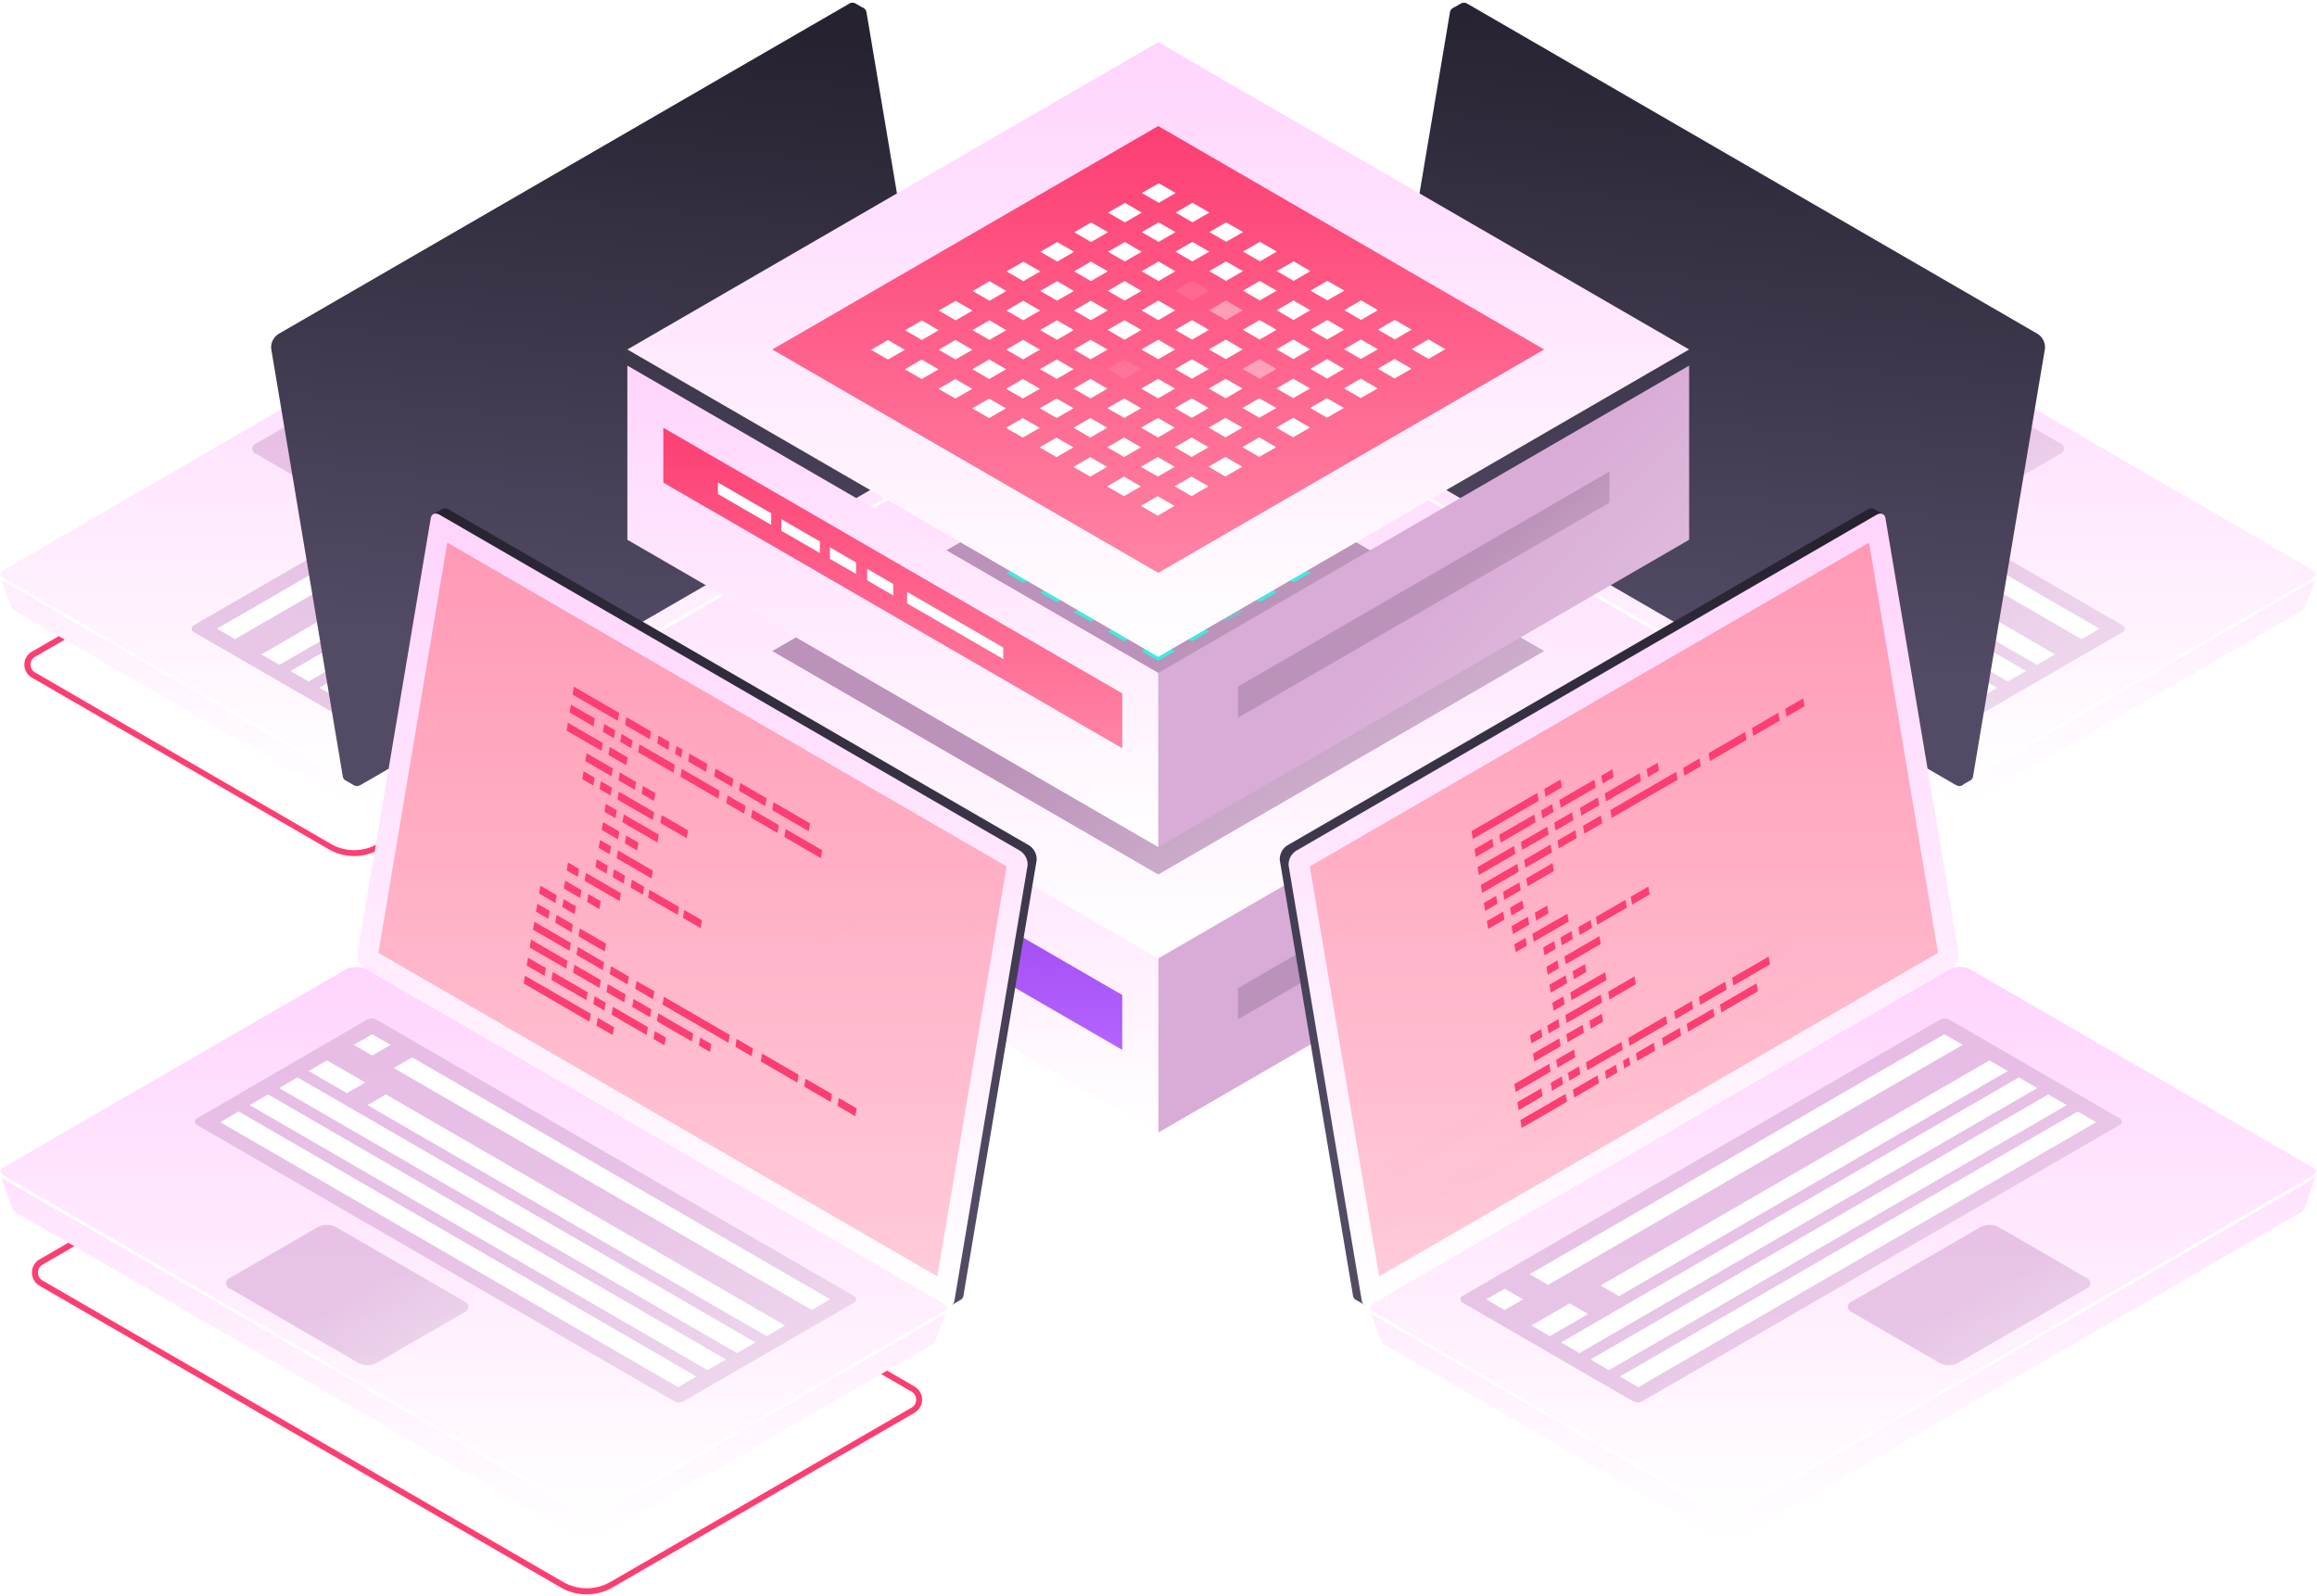 <svg xmlns="http://www.w3.org/2000/svg" xmlns:xlink="http://www.w3.org/1999/xlink" width="575" height="396" fill="none" xmlns:v="https://vecta.io/nano"><style><![CDATA[.B{opacity:.4}.C{opacity:.1}.D{fill:#fff}.E{fill-opacity:.64}.F{fill:#fd3e72}.G{opacity:.11}.H{fill:#24126a}.I{fill:#42e8e0}]]></style><path d="M87.89 212.431a12.77 12.77 0 0 1-6.395-1.737l-73.621-42.56c-.555-.328-1.016-.795-1.335-1.356a3.72 3.72 0 0 1 0-3.684c.32-.56.78-1.028 1.335-1.356l133.16-77.065c.113-.062.24-.095.37-.095a.77.77 0 0 1 .37.095l.614.363 78.976 45.702a3.71 3.71 0 0 1 1.355 1.359c.324.564.495 1.204.495 1.855s-.171 1.291-.495 1.855-.792 1.033-1.355 1.359l-127.08 73.528a12.79 12.79 0 0 1-6.395 1.737zm53.554-126.258L8.677 163.002a2.22 2.22 0 0 0-.811.814c-.194.339-.297.722-.297 1.112a2.23 2.23 0 0 0 1.107 1.927l73.558 42.639a11.54 11.54 0 0 0 11.309 0l127.08-73.56a2.23 2.23 0 0 0 .811-.815c.194-.338.296-.721.296-1.112a2.24 2.24 0 0 0-.296-1.112 2.22 2.22 0 0 0-.811-.814l-79.181-45.908z" style="mix-blend-mode:lighten" class="F"/><path d="M230.895 110.051l-7.718 4.043-77.432-44.818a5.63 5.63 0 0 0-2.555-.49c-.877.038-1.734.282-2.501.711L7.151 146.878C5.875 146.073 0 143.262 0 143.262l2.882 7.422a1.75 1.75 0 0 0 .788.884l81.559 47.203c.8.367 1.674.539 2.553.504a5.59 5.59 0 0 0 2.504-.709l136.641-79.15a2.48 2.48 0 0 0 1.149-1.232l2.82-8.133z" fill="url(#B)"/><path d="M229.699 111.33L89.657 192.407a5.74 5.74 0 0 1-2.567.722 5.75 5.75 0 0 1-2.615-.517L.899 144.241c-1.323-.774-1.166-2.116.378-3.001L141.32 60.163c.785-.436 1.662-.682 2.559-.718a5.73 5.73 0 0 1 2.607.513l83.576 48.371c1.338.774 1.181 2.117-.363 3.001z" fill="url(#C)"/><path d="M229.698 110.525L89.655 191.586c-.785.445-1.664.697-2.564.735a5.69 5.69 0 0 1-2.618-.514L.898 143.435c-.375-.195-.667-.52-.819-.916-.101.338-.073.701.079 1.019a1.42 1.42 0 0 0 .74.703l83.575 48.371a5.75 5.75 0 0 0 2.615.517 5.74 5.74 0 0 0 2.567-.722l140.043-81.077c1.04-.6 1.433-1.39 1.197-2.085-.24.553-.663 1.005-1.197 1.28z" class="D"/><path d="M48.008 155.232l116.384-67.369c.385-.217.819-.331 1.26-.331s.876.114 1.261.331l41.441 24.051c.141.078.259.192.341.331a.9.9 0 0 1 .125.459c0 .161-.043.32-.125.459s-.2.253-.341.33L92.016 180.8c-.382.217-.813.331-1.252.331s-.87-.114-1.252-.331l-41.504-24.004c-.134-.082-.244-.197-.321-.334s-.117-.291-.117-.448.04-.311.117-.448.187-.252.321-.334z" fill="url(#D)" class="E"/><path d="M170.033 93.958L62.832 156.006l-5.308-2.117 108.021-62.537 4.489 2.606z" class="D"/><path d="M181.057 100.338l-94.822 54.894-4.505-2.606 94.821-54.893 4.505 2.605z" class="H"/><path d="M188.226 104.492L76.583 169.113l-4.489-2.59 111.643-64.637 4.489 2.606zm7.184 4.153L83.766 173.267l-4.489-2.59 111.644-64.637 4.489 2.605z" class="D"/><path d="M202.59 112.799L90.946 177.42l-4.505-2.59 111.644-64.637 4.505 2.606z" class="H"/><path d="M62.834 156.006l-4.505 2.606-4.489-2.606 4.489-2.59 4.505 2.59zm28.853-3.932l-22.335 12.918-4.489-2.606 22.493-13.013 4.332 2.701z" class="D"/><path d="M89.45 125.053l31.376-18.176a1.36 1.36 0 0 0 .668-.495c.165-.231.254-.508.254-.792s-.089-.562-.254-.793a1.36 1.36 0 0 0-.668-.495L99.373 91.89a4.89 4.89 0 0 0-4.442 0l-31.376 18.161c-.269.091-.502.264-.668.495a1.36 1.36 0 0 0 0 1.584c.166.231.399.404.668.495l21.5 12.428c.684.335 1.436.509 2.197.509s1.513-.174 2.197-.509z" fill="url(#E)" class="E"/><path d="M230.675 108.045L212.971 2.664l1.418-.6-2.127-1.232a1.57 1.57 0 0 0-.802-.157c-.277.019-.543.112-.773.267l-141.57 81.93a3.96 3.96 0 0 0-1.405 1.549 3.97 3.97 0 0 0-.422 2.051l17.767 106.139c.022.231.104.453.236.644s.311.344.52.446l2.095 1.216.347-1.974h-.11l140.625-81.409a4 4 0 0 0 1.415-1.491c.335-.612.504-1.301.491-1.999z" fill="url(#F)"/><path d="M231.05 112.862L89.558 194.76c-1.087.632-2.016.268-2.221-.869L69.491 87.752a4.02 4.02 0 0 1 .431-2.059 4.01 4.01 0 0 1 1.412-1.557L212.826 2.238c1.087-.632 2.032-.268 2.221.869l17.846 106.139c.041.712-.107 1.423-.431 2.059a4.01 4.01 0 0 1-1.412 1.557z" fill="url(#G)"/><path d="M343.969 110.051l7.718 4.042 77.432-44.818c.799-.361 1.671-.528 2.546-.49a5.59 5.59 0 0 1 2.494.711l133.554 77.382c1.275-.727 7.103-3.538 7.103-3.538l-2.835 7.344c-.152.382-.438.696-.803.884l-81.543 47.203c-.8.367-1.674.539-2.553.503s-1.736-.278-2.503-.708l-136.657-79.151c-.514-.259-.917-.697-1.134-1.231l-2.819-8.133z" fill="url(#H)"/><path d="M345.152 111.33l140.059 81.076c.787.439 1.666.687 2.566.722a5.74 5.74 0 0 0 2.616-.516l83.575-48.372c1.323-.773 1.166-2.116-.378-3L433.547 60.163c-.787-.439-1.666-.686-2.566-.722s-1.796.141-2.616.516l-83.575 48.371c-1.339.774-1.166 2.116.362 3.001z" fill="url(#I)"/><path d="M345.15 110.525l140.059 81.061a5.68 5.68 0 0 0 2.564.735 5.69 5.69 0 0 0 2.618-.514l83.575-48.372a1.7 1.7 0 0 0 .803-.916c.105.336.081.699-.067 1.018s-.412.57-.736.704l-83.575 48.371a5.75 5.75 0 0 1-2.616.517c-.9-.036-1.779-.283-2.566-.722L345.15 111.33c-1.024-.6-1.417-1.39-1.181-2.085.238.549.654 1 1.181 1.28z" class="D"/><path d="M526.842 155.232L410.458 87.863c-.382-.217-.814-.332-1.253-.332a2.53 2.53 0 0 0-1.252.332l-41.441 24.052c-.146.073-.268.186-.354.326a.89.89 0 0 0-.131.463c0 .164.046.324.131.464a.89.89 0 0 0 .354.326l116.338 67.337a2.52 2.52 0 0 0 1.252.332c.439 0 .87-.114 1.252-.332l41.488-24.004a.89.89 0 0 0 .352-.331c.085-.141.13-.302.13-.466a.9.9 0 0 0-.482-.798z" fill="url(#J)" class="E"/><path d="M404.836 93.958l107.202 62.048 5.308-2.117-108.021-62.537-4.489 2.606z" class="D"/><path d="M393.809 100.338l94.821 54.894 4.505-2.606-94.837-54.893-4.489 2.605z" class="H"/><path d="M386.625 104.492l111.644 64.621 4.504-2.59-111.643-64.637-4.505 2.606zm-7.164 4.153l111.644 64.622 4.489-2.59L383.95 106.04l-4.489 2.605z" class="D"/><path d="M372.277 112.799l111.644 64.621 4.489-2.59-111.644-64.637-4.489 2.606z" class="H"/><path d="M512.039 156.006l4.489 2.606 4.505-2.606-4.505-2.59-4.489 2.59zm-28.859-3.932l22.335 12.918 4.489-2.606-22.493-13.013-4.331 2.701z" class="D"/><path d="M485.419 125.053l-31.391-18.176c-.269-.091-.503-.264-.668-.495s-.255-.508-.255-.792a1.36 1.36 0 0 1 .255-.793c.165-.231.399-.404.668-.495l21.468-12.412a4.89 4.89 0 0 1 4.442 0l31.376 18.161c.269.091.503.264.668.495a1.36 1.36 0 0 1 .254.792c0 .284-.089.561-.254.792s-.399.404-.668.495l-21.453 12.428a4.99 4.99 0 0 1-2.221.521c-.77 0-1.53-.178-2.221-.521z" fill="url(#K)" class="E"/><path d="M344.195 108.045L361.899 2.664l-1.434-.6 2.143-1.232a1.57 1.57 0 0 1 .802-.157c.276.019.543.112.773.267l141.491 81.914c.597.383 1.08.919 1.401 1.552s.469 1.34.427 2.049l-17.846 106.139c-.02.23-.098.452-.228.642s-.306.345-.513.448l-2.095 1.216-.362-1.974h.126l-140.562-81.345c-.585-.381-1.06-.907-1.381-1.527s-.474-1.313-.446-2.011z" fill="url(#L)"/><path d="M343.798 112.862L485.29 194.76c1.103.632 2.032.268 2.221-.869l17.846-106.139a4.05 4.05 0 0 0-.429-2.054 4.04 4.04 0 0 0-1.398-1.562L362.038 2.238c-1.102-.632-2.032-.268-2.221.869l-17.846 106.139a4.05 4.05 0 0 0 .429 2.054 4.04 4.04 0 0 0 1.398 1.562z" fill="url(#M)"/><path d="M287.445 237.825l-131.757-76.26 131.741-76.261 131.758 76.261-131.742 76.26z" fill="url(#N)"/><path d="M287.442 217.011l-95.782-55.446 95.767-55.43 95.782 55.43-95.767 55.446z" fill="url(#O)"/><path d="M419.187 161.565v43.239l-131.742 76.26v-43.239l131.742-76.26z" fill="url(#P)"/><path d="M155.688 161.565v43.239l131.757 76.26v-43.239l-131.757-76.26z" fill="url(#Q)"/><path d="M164.613 180.989v13.613l113.896 65.932v-13.613l-113.896-65.932z" fill="url(#R)"/><path d="M399.418 191.87v7.738l-92.223 53.377v-7.738l92.223-53.377z" fill="url(#S)"/><path d="M248.976 235.535l-23.863-13.802v2.842l23.863 13.819v-2.859zm-27.295-15.776l-6.474-3.743v2.859l6.474 3.742v-2.858zm-30.294-17.514l-13.215-7.659-.016 2.843 13.231 7.659v-2.843zm12.084 6.98l-9.576-5.543v2.859l9.56 5.543.016-2.859zm8.964 5.196l-6.474-3.743v2.843l6.474 3.743v-2.843z" class="F"/><g class="I"><path d="M287.569 125.164l-4.19-2.416 4.19-2.417 4.189 2.417-4.189 2.416z"/><use xlink:href="#p" class="C"/><use xlink:href="#q" class="B"/><use xlink:href="#r"/><use xlink:href="#s" class="B"/><use xlink:href="#t"/><path d="M337.768 154.222l-4.174-2.417 4.174-2.416 4.19 2.416-4.19 2.417z"/></g><g class="F"><path d="M346.127 159.07l-4.174-2.417 4.174-2.432 4.19 2.432-4.19 2.417z"/><path d="M354.51 163.918l-4.19-2.432 4.19-2.417 4.174 2.417-4.174 2.432z" class="C"/></g><g class="I"><path d="M279.17 130.028l-4.19-2.417 4.19-2.416 4.174 2.416-4.174 2.417z"/><use xlink:href="#u"/><path d="M295.901 139.724l-4.19-2.432 4.19-2.416 4.19 2.416-4.19 2.432z"/><use xlink:href="#v"/><use xlink:href="#p" x="16.695" y="19.393"/><use xlink:href="#w"/><use xlink:href="#x"/><path d="M337.733 163.934l-4.19-2.417 4.19-2.432 4.19 2.432-4.19 2.417z"/></g><use xlink:href="#q" x="41.801" y="33.922" class="F"/><g class="I"><use xlink:href="#p" x="-25.168" y="4.88"/><use xlink:href="#w" x="-41.867" y="-14.513"/><use xlink:href="#w" x="-33.5" y="-9.665"/><path d="M295.869 149.421l-4.189-2.417 4.189-2.416 4.19 2.416-4.19 2.417z" class="C"/><path d="M304.233 154.269l-4.174-2.432 4.174-2.416 4.189 2.416-4.189 2.432z" class="B"/><use xlink:href="#y" class="B"/><path d="M320.975 163.95l-4.19-2.417 4.19-2.432 4.174 2.432-4.174 2.417z"/><use xlink:href="#z"/><path d="M337.701 173.646l-4.189-2.432 4.189-2.416 4.19 2.416-4.19 2.432z"/><path d="M262.366 139.756l-4.19-2.417 4.19-2.432 4.174 2.432-4.174 2.417zm8.363 4.848l-4.19-2.432 4.19-2.416 4.19 2.416-4.19 2.432z" class="B"/><use xlink:href="#y" x="-33.504" y="-9.665" class="C"/><use xlink:href="#p" x="-8.477" y="24.272"/><path d="M295.838 159.133l-4.19-2.432 4.19-2.417 4.174 2.417-4.174 2.432z"/><use xlink:href="#w" x="-16.804" y="9.728"/><use xlink:href="#AA" class="B"/><use xlink:href="#p" x="24.996" y="43.649"/><use xlink:href="#v" x="25.031" y="33.937"/><use xlink:href="#z" x="-75.371" y="-24.177"/><use xlink:href="#u" x="-25.207" y="14.592"/><path d="M270.698 154.3l-4.19-2.416 4.19-2.416 4.189 2.416-4.189 2.416zm8.363 4.849l-4.174-2.417 4.174-2.432 4.19 2.432-4.19 2.417z"/><use xlink:href="#q" x="-16.867" y="29.136"/><use xlink:href="#r" x="-16.871" y="29.137"/><use xlink:href="#s" x="-16.871" y="29.137"/><path d="M312.534 178.526l-4.19-2.432 4.19-2.417 4.189 2.417-4.189 2.432zm8.363 4.832l-4.174-2.417 4.174-2.416 4.189 2.416-4.189 2.417zm-75.34-33.874l-4.174-2.432 4.174-2.416 4.19 2.432-4.19 2.416zm8.367 4.848l-4.174-2.432 4.174-2.417 4.19 2.417-4.19 2.432z"/><use xlink:href="#r" x="-50.375" y="19.472" class="B"/><use xlink:href="#s" x="-50.371" y="19.472"/><use xlink:href="#t" x="-50.375" y="19.472" class="C"/><use xlink:href="#v" x="-16.871" y="29.136"/><use xlink:href="#p" x="-0.176" y="48.529"/><use xlink:href="#w" x="-16.867" y="29.136"/><use xlink:href="#r" x="-0.172" y="48.53"/><use xlink:href="#u" x="-50.375" y="19.472"/><use xlink:href="#t" x="-83.875" y="9.807"/><use xlink:href="#y" x="-58.703" y="4.927" class="B"/><use xlink:href="#q" x="-42.043" y="34.016"/><path d="M270.635 173.725l-4.19-2.432 4.19-2.417 4.174 2.417-4.174 2.432z"/><use xlink:href="#x" x="-50.375" y="19.472" class="C"/><path d="M287.362 183.406l-4.19-2.417 4.19-2.432 4.189 2.432-4.189 2.417z" class="B"/><use xlink:href="#q" x="-8.57" y="53.393"/><use xlink:href="#y" x="-8.508" y="33.985" class="C"/><use xlink:href="#w" x="-92.234" y="4.958"/><use xlink:href="#r" x="-75.543" y="24.352" class="B"/><use xlink:href="#s" x="-75.539" y="24.352"/><path d="M253.858 173.741l-4.19-2.432 4.19-2.417 4.19 2.417-4.19 2.432zm8.363 4.848l-4.174-2.432 4.174-2.417 4.19 2.417-4.19 2.432z"/><use xlink:href="#y" x="-42.008" y="24.32"/><use xlink:href="#z" x="-50.375" y="19.472"/><use xlink:href="#u" x="-0.207" y="58.242" class="B"/><path d="M295.698 197.95l-4.19-2.416 4.19-2.417 4.189 2.417-4.189 2.416z"/></g><g class="F"><path d="M220.358 164.076l-4.174-2.432 4.174-2.416 4.189 2.416-4.189 2.432z"/><use xlink:href="#y" x="-83.879" y="9.807" class="C"/></g><g class="I"><use xlink:href="#z" x="-92.242" y="4.959"/><use xlink:href="#w" x="-75.539" y="24.351"/><path d="M253.826 183.437l-4.189-2.416 4.189-2.416 4.19 2.416-4.19 2.416zm8.364 4.848l-4.174-2.416 4.174-2.432 4.189 2.432-4.189 2.416z"/><use xlink:href="#q" x="-33.738" y="58.273" class="B"/><path d="M278.936 197.966l-4.19-2.416 4.19-2.417 4.174 2.417-4.174 2.416z"/><use xlink:href="#z" x="-42.043" y="34.017"/></g><path d="M287.445 162.986l-131.757-76.26 131.741-76.26 131.758 76.26-131.742 76.26z" fill="url(#T)"/><path d="M287.442 142.156l-95.782-55.43 95.767-55.446 95.782 55.446-95.767 55.43z" fill="url(#U)"/><g filter="url(#A)"><path d="M419.187 86.726v43.223l-131.742 76.26v-43.223l131.742-76.26z" fill="url(#V)"/><path d="M155.688 86.726v43.223l131.757 76.26v-43.223l-131.757-76.26z" fill="url(#W)"/></g><path d="M164.613 106.15v13.613l113.896 65.932v-13.613L164.613 106.15z" fill="url(#X)"/><path d="M399.418 117.015v7.738l-92.223 53.378v-7.738l92.223-53.378z" fill="url(#Y)"/><g class="D"><path d="M248.976 160.696l-23.863-13.818v2.859l23.863 13.802v-2.843zm-27.295-15.776l-6.474-3.743v2.843l6.474 3.742v-2.842zm-30.294-17.529l-13.215-7.66-.016 2.859 13.231 7.659v-2.858zm12.084 6.979l-9.576-5.527v2.859l9.56 5.527.016-2.859zm8.964 5.196l-6.474-3.742v2.858l6.474 3.743v-2.859z"/><use xlink:href="#t" x="-41.836" y="-99.064"/><use xlink:href="#q" x="-8.363" y="-79.687" class="C"/><use xlink:href="#y" x="-8.301" y="-99.095" class="B"/><use xlink:href="#z" x="-16.668" y="-103.943"/><use xlink:href="#u" x="33.5" y="-65.174" class="B"/><path d="M329.405 74.534l-4.19-2.416 4.19-2.416 4.189 2.416-4.189 2.416z"/><use xlink:href="#p" x="41.836" y="-50.629"/><use xlink:href="#q" x="41.832" y="-50.629"/><use xlink:href="#r" x="41.836" y="-50.629" class="C"/><use xlink:href="#w" x="-41.836" y="-99.064"/><use xlink:href="#x" x="-41.836" y="-99.064"/><path d="M295.901 64.87l-4.19-2.416 4.19-2.432 4.19 2.432-4.19 2.416z"/><use xlink:href="#q" x="-0.031" y="-65.142"/><use xlink:href="#q" x="8.332" y="-60.294"/><use xlink:href="#r" x="8.332" y="-60.294"/><use xlink:href="#s" x="8.336" y="-60.293"/><use xlink:href="#AA" x="25.168" y="-79.734"/><use xlink:href="#p" x="50.164" y="-36.085"/><use xlink:href="#q" x="-33.531" y="-74.807"/><use xlink:href="#r" x="-33.535" y="-74.807"/><use xlink:href="#z" x="-41.836" y="-99.063"/><path d="M295.869 74.582l-4.189-2.432 4.189-2.416 4.19 2.416-4.19 2.432z" class="C"/><path d="M304.233 79.414l-4.174-2.416 4.174-2.416 4.189 2.416-4.189 2.416z" class="B"/><use xlink:href="#p" x="16.664" y="-45.75" class="B"/><use xlink:href="#w" x="-0.031" y="-65.143"/><use xlink:href="#w" x="8.336" y="-60.294"/><path d="M337.701 98.791l-4.189-2.416 4.189-2.416 4.19 2.416-4.19 2.416z"/><use xlink:href="#w" x="-58.64" y="-89.336" class="B"/><use xlink:href="#AA" x="-41.836" y="-99.064" class="B"/><use xlink:href="#p" x="-16.84" y="-55.415" class="C"/><use xlink:href="#q" x="-16.84" y="-55.414"/><use xlink:href="#r" x="-16.836" y="-55.414"/><use xlink:href="#z" x="-25.14" y="-79.671"/><path d="M312.565 93.974l-4.19-2.432 4.19-2.416 4.19 2.416-4.19 2.432z" class="B"/><use xlink:href="#y" x="8.332" y="-60.294"/><use xlink:href="#p" x="33.363" y="-26.357"/><use xlink:href="#w" x="-67.035" y="-84.472"/><use xlink:href="#x" x="-67.043" y="-84.472"/><path d="M270.698 79.462l-4.19-2.416 4.19-2.432 4.189 2.432-4.189 2.416z"/><use xlink:href="#q" x="-25.234" y="-50.55"/><use xlink:href="#y" x="-25.168" y="-69.959"/><use xlink:href="#z" x="-33.539" y="-74.807"/><use xlink:href="#u" x="16.629" y="-36.037"/><path d="M312.534 103.671l-4.19-2.417 4.19-2.416 4.189 2.416-4.189 2.417zm8.363 4.848l-4.174-2.416 4.174-2.432 4.189 2.432-4.189 2.416z"/><use xlink:href="#y" x="-67.039" y="-84.472"/><use xlink:href="#p" x="-42.008" y="-50.535"/><use xlink:href="#z" x="-67.043" y="-84.471" class="B"/><use xlink:href="#u" x="-16.871" y="-45.703"/><path d="M279.03 94.006l-4.19-2.416 4.19-2.416 4.189 2.416-4.189 2.416z" class="C"/><use xlink:href="#p" x="-8.539" y="-31.158"/><use xlink:href="#q" x="-8.539" y="-31.158"/><use xlink:href="#r" x="-8.535" y="-31.158"/><use xlink:href="#z" x="-16.84" y="-55.414"/><use xlink:href="#x" x="-92.211" y="-79.592"/><path d="M245.53 84.341l-4.19-2.416 4.19-2.432 4.189 2.432-4.189 2.416z"/><use xlink:href="#q" x="-50.402" y="-45.671" class="B"/><use xlink:href="#y" x="-50.344" y="-65.079"/><use xlink:href="#z" x="-58.707" y="-69.927"/><use xlink:href="#s" x="-42.039" y="-40.822" class="C"/><use xlink:href="#t" x="-42.043" y="-40.823" class="B"/><use xlink:href="#v" x="-8.539" y="-31.158"/><use xlink:href="#q" x="-0.207" y="-16.613" class="C"/><use xlink:href="#r" x="-83.902" y="-55.335"/><use xlink:href="#z" x="-92.211" y="-79.592" class="B"/><use xlink:href="#u" x="-42.039" y="-40.823"/><use xlink:href="#AA" x="-58.707" y="-69.927"/><use xlink:href="#p" x="-33.711" y="-26.278"/><use xlink:href="#q" x="-33.707" y="-26.278"/><use xlink:href="#r" x="-33.707" y="-26.278"/><use xlink:href="#s" x="-33.707" y="-26.278" class="B"/><use xlink:href="#t" x="-33.707" y="-26.278"/><path d="M220.358 89.221l-4.174-2.416 4.174-2.416 4.189 2.416-4.189 2.416z"/><use xlink:href="#p" x="-67.215" y="-35.943" class="C"/><use xlink:href="#w" x="-83.906" y="-55.335"/><use xlink:href="#r" x="-67.207" y="-35.943"/><path d="M253.826 108.598l-4.189-2.417 4.189-2.431 4.19 2.431-4.19 2.417zm8.364 4.848l-4.174-2.432 4.174-2.416 4.189 2.416-4.189 2.432z"/><use xlink:href="#y" x="-42.039" y="-40.823" class="B"/><use xlink:href="#z" x="-50.406" y="-45.67"/><use xlink:href="#w" x="-33.707" y="-26.278"/></g><path d="M483.885 235.377l-18.02-107.181 1.449-.6-2.173-1.263a1.58 1.58 0 0 0-1.686.11l-143.996 83.351c-.606.395-1.097.943-1.423 1.589a4.1 4.1 0 0 0-.435 2.091l18.16 108.018a1.36 1.36 0 0 0 .233.653c.133.193.313.349.524.452l2.126 1.232.362-1.99h-.11l143.083-82.719a4.09 4.09 0 0 0 1.469-1.607c.335-.659.486-1.397.437-2.136z" fill="url(#Z)"/><path d="M484.264 240.336l-144.043 83.351c-1.119.648-2.064.269-2.269-.884l-18.161-108.019a4.09 4.09 0 0 1 .442-2.086 4.07 4.07 0 0 1 1.433-1.577l143.996-83.351c1.103-.648 2.064-.285 2.253.884l18.161 108.018c.046.717-.096 1.433-.415 2.077a4.07 4.07 0 0 1-1.397 1.587z" fill="url(#a)"/><path d="M463.837 134.655l-138.798 80.35 17.216 101.733 138.704-80.287-17.122-101.796z" fill="url(#b)"/><path d="M574.79 291.487l-7.875 4.105-78.756-45.607c-.813-.368-1.7-.54-2.591-.505s-1.762.279-2.543.71l-135.901 78.677-7.229-3.585 2.866 7.501c.157.384.44.702.804.9l82.992 48.024c.811.375 1.699.552 2.592.516s1.764-.283 2.543-.721l139.082-80.54a2.53 2.53 0 0 0 1.165-1.232l2.851-8.243z" fill="url(#c)"/><path d="M573.576 292.813l-142.532 82.498a5.9 5.9 0 0 1-5.276.221l-85.056-49.24c-1.355-.774-1.197-2.148.378-3.048l142.468-82.545a5.85 5.85 0 0 1 5.277-.221l85.056 49.224c1.417.805 1.244 2.163-.315 3.111z" fill="url(#d)"/><path d="M573.577 291.944l-142.532 82.514c-.802.445-1.696.697-2.612.735a5.9 5.9 0 0 1-2.664-.514l-85.056-49.24c-.383-.189-.681-.516-.835-.916-.104.342-.076.711.079 1.033s.425.573.756.705l85.056 49.239c.836.377 1.748.552 2.664.514s1.81-.29 2.612-.735l142.532-82.466c1.039-.616 1.449-1.421 1.197-2.132a2.55 2.55 0 0 1-1.197 1.263z" class="D"/><path d="M362.888 321.65l118.448-68.554c.388-.225.828-.343 1.276-.343s.888.118 1.276.343l42.197 24.462c.137.081.251.196.33.335s.12.295.12.455-.041.316-.12.454-.193.254-.33.335l-118.401 68.538c-.387.217-.824.331-1.268.331s-.88-.114-1.268-.331l-42.244-24.446c-.138-.08-.253-.194-.333-.332s-.124-.294-.126-.453a.93.93 0 0 1 .116-.456c.078-.14.191-.256.327-.338z" fill="url(#e)" class="E"/><path d="M487.071 259.286l-102.886 59.568-4.568-2.653 102.886-59.552 4.568 2.637zm11.211 6.491l-96.507 55.872-4.568-2.653 96.507-55.856 4.568 2.637zm7.312 4.233l-113.628 65.774-4.568-2.653 113.613-65.774 4.583 2.653zm7.305 4.231l-113.628 65.775-4.568-2.653 113.613-65.775 4.583 2.653zm7.297 4.233l-113.612 65.758-4.584-2.637 113.628-65.774 4.568 2.653zM377.98 322.439l-4.584 2.653-4.568-2.653 4.568-2.637 4.584 2.637zm16.129 3.648l-9.498 5.496-4.568-2.653 9.498-5.496 4.568 2.653z" class="D"/><path d="M485.888 338.247l31.944-18.492a1.38 1.38 0 0 0 .677-.5c.168-.234.258-.515.258-.803s-.09-.569-.258-.803a1.38 1.38 0 0 0-.677-.5l-21.831-12.634a4.98 4.98 0 0 0-2.261-.544c-.785 0-1.56.187-2.26.544l-31.943 18.493c-.273.091-.509.266-.677.5s-.258.515-.258.803.09.569.258.803.404.408.677.5l21.831 12.633a4.96 4.96 0 0 0 4.52 0z" fill="url(#f)" class="E"/><g opacity=".012"><path d="M340.828 255.338l31.927-18.492a1.39 1.39 0 0 0 .671-.508c.166-.235.255-.516.255-.803a1.39 1.39 0 0 0-.926-1.311l-21.831-12.634c-.7-.357-1.474-.544-2.26-.544s-1.56.187-2.26.544l-31.943 18.477a1.39 1.39 0 0 0-.926 1.311 1.39 1.39 0 0 0 .926 1.311l21.846 12.633c.701.353 1.474.538 2.259.541s1.559-.177 2.262-.525z" fill="url(#g)" class="G"/><path d="M314.459 241.141l31.943-18.477c.7-.358 1.475-.544 2.26-.544s1.561.186 2.261.544l21.831 12.634a1.86 1.86 0 0 1 .787.774c.331-.632 0-1.343-.787-1.848l-21.831-12.634a4.98 4.98 0 0 0-2.261-.544c-.785 0-1.56.187-2.26.544l-31.943 18.477c-.866.506-1.118 1.216-.788 1.848a2.07 2.07 0 0 1 .788-.774z" fill="#9198db" class="G"/><path d="M300.422 284.223l118.433-68.554c.387-.225.827-.343 1.275-.343s.888.118 1.276.343l42.182 24.462c.141.078.259.192.341.331a.9.9 0 0 1 .125.459c0 .161-.043.32-.125.459s-.2.253-.341.33l-118.385 68.475c-.388.225-.828.343-1.276.343s-.888-.118-1.276-.343l-42.229-24.43a.9.9 0 0 1-.312-.328c-.075-.134-.114-.285-.114-.438a.9.9 0 0 1 .114-.439.89.89 0 0 1 .312-.327z" fill="#adb1f2" class="G"/><g class="H"><path d="M452.549 238.457l-103.186 59.726 4.096 2.369 103.185-59.726-4.095-2.369zm-10.873-6.286l-98.067 56.773 4.08 2.353 98.082-56.773-4.095-2.353zm-97.305 68.918l-6.379 3.679 4.095 2.369 6.38-3.695-4.096-2.353z" class="G"/></g></g><g class="F"><path d="M377.301 277.953l11.23-6.506.331 1.958-11.23 6.506-.331-1.958zm13.043-7.549l6.111-3.537.331 1.942-6.111 3.554-.331-1.959zm15.636-9.049l4.427-2.574.33 1.958-4.426 2.559-.331-1.943zm-3.222 1.864l1.512-.869.331 1.943-1.512.884-.331-1.958zm-4.461 2.59l2.741-1.595.33 1.958-2.756 1.595-.315-1.958zm-12.113-2.811l4.441-2.559.315 1.943-4.426 2.574-.33-1.958zm-10.379 6.016l8.663-5.022.33 1.959-8.663 5.021-.33-1.958zm12.429-31.679l8.679-5.022.331 1.943-8.679 5.037-.331-1.958zm-4.461 2.59l2.741-1.595.331 1.959-2.741 1.595-.331-1.959zm5.907 6.349l8.678-5.022.331 1.958-8.679 5.022-.33-1.958zm-4.457 2.59l2.74-1.595.331 1.958-2.741 1.595-.33-1.958zm-3.383-50.125l-16.349 9.46-.315-1.943 16.334-9.475.33 1.958zm5.746-3.348l-4.033 2.353-.33-1.958 4.048-2.337.315 1.942zm28.731-1.895l-16.35 9.476-.33-1.959 16.349-9.475.331 1.958zm5.749-3.332l-4.048 2.338-.315-1.943 4.032-2.353.331 1.958zm-51.395 19.946l-4.426 2.558-.331-1.958 4.426-2.559.331 1.959zm26.933-5.796l-4.426 2.558-.33-1.942 4.426-2.574.33 1.958zm-16.536-.237l-8.679 5.038-.33-1.958 8.678-5.022.331 1.942zm4.457-2.574l-2.741 1.595-.331-1.958 2.741-1.595.331 1.958zm10.473-6.064l-8.679 5.037-.331-1.958 8.679-5.038.331 1.959zm4.456-2.59l-2.74 1.595-.331-1.958 2.74-1.579.331 1.942zm-3.588 6.996l-4.442 2.558-.315-1.942 4.426-2.574.331 1.958zm10.378-6.017l-8.679 5.022-.315-1.958 8.663-5.022.331 1.958zm4.456-2.59l-2.74 1.595-.331-1.958 2.756-1.595.315 1.958zm-35.641 20.656l-9.056 5.243-.331-1.958 9.057-5.243.33 1.958zm8.266-4.801l-6.553 3.806-.331-1.958 6.553-3.79.331 1.942zm6.143-3.553l-4.426 2.559-.331-1.959 4.426-2.558.331 1.958zm42.939-19.93l-9.057 5.259-.33-1.958 9.056-5.259.331 1.958zm8.253-4.785l-6.536 3.79-.331-1.958 6.537-3.79.33 1.958zm6.14-3.553l-4.426 2.559-.331-1.958 4.442-2.559.315 1.958zm-17.941 67.354l9.057-5.243.331 1.942-9.057 5.259-.331-1.958zm-8.265 4.785l6.552-3.79.331 1.958-6.552 3.79-.331-1.958zm-6.145 3.569l4.426-2.574.331 1.958-4.426 2.558-.331-1.942zm11.406-1.69l9.057-5.259.331 1.959-9.057 5.258-.331-1.958zm-8.273 4.785l6.552-3.79.331 1.958-6.552 3.79-.331-1.958zm-6.144 3.553l4.441-2.558.315 1.958-4.426 2.558-.33-1.958zm-22.157-16.597l3.056-1.769.331 1.942-3.056 1.785-.331-1.958zm-5.75 3.332l4.032-2.337.331 1.942-4.048 2.353-.315-1.958zm-7.671-28.031l-9.057 5.243-.315-1.958 9.057-5.243.315 1.958zm8.269-4.801l-6.552 3.806-.315-1.958 6.536-3.79.331 1.942zm6.143-3.553l-4.426 2.574-.33-1.958 4.426-2.574.33 1.958zm-19.655 16.297l-3.056 1.769-.331-1.959 3.056-1.768.331 1.958zm5.766-3.348l-4.048 2.353-.331-1.958 4.048-2.337.331 1.942zm8.234-4.769l-6.521 3.774-.33-1.942 6.521-3.79.33 1.958zm8.821 37.175l3.071-1.769.315 1.958-3.056 1.769-.33-1.958zm-5.747 3.348l4.048-2.353.315 1.958-4.032 2.353-.331-1.958zm-8.242 4.769l6.521-3.774.331 1.958-6.521 3.774-.331-1.958zm18.649-15.366l6.521-3.774.33 1.958-6.521 3.774-.33-1.958zm-10.645 5.828l8.774-5.086.33 1.959-8.773 5.085-.331-1.958zm-4.473 2.589l2.757-1.595.331 1.958-2.757 1.595-.331-1.958zm-4.285 2.48l2.757-1.595.331 1.958-2.757 1.595-.331-1.958zm.598-25.236l8.679-5.022.331 1.958-8.679 5.022-.331-1.958zm-4.473 2.59l2.757-1.595.33 1.958-2.756 1.595-.331-1.958zm5.075-7.833l3.055-1.785.331 1.958-3.056 1.769-.33-1.942zm10.8 3.569l3.056-1.769.331 1.959-3.072 1.768-.315-1.958zm4.348-2.527l7.356-4.248.315 1.958-7.34 4.248-.331-1.958zm8.648-4.99l4.364-2.543.33 1.959-4.363 2.526-.331-1.942zm-29.566 7.28l4.048-2.337.331 1.943-4.048 2.353-.331-1.959zm-.375-4.595l3.056-1.769.33 1.958-3.055 1.769-.331-1.958zm-5.766 3.348l4.048-2.353.331 1.958-4.048 2.337-.331-1.942zm18.274 4.058l2.741-1.595.33 1.958-2.74 1.595-.331-1.958zm-4.285 2.479l2.74-1.595.331 1.958-2.741 1.595-.33-1.958zm21.105 22.441l9.372-5.433.315 1.959-9.372 5.432-.315-1.958zm-10.504 6.08l8.789-5.085.331 1.958-8.789 5.085-.331-1.958zm-4.457 2.59l2.741-1.595.331 1.958-2.741 1.595-.331-1.958zm-4.289 2.479l2.741-1.579.331 1.943-2.741 1.595-.331-1.959zm-2.347 1.359l-5.922 3.442.33 1.959 5.923-3.443-.331-1.958z"/><path d="M145.616 395.652c-2.282 0-4.525-.598-6.505-1.738L9.795 319.06a3.78 3.78 0 0 1-1.869-3.261c0-.66.173-1.309.501-1.881a3.77 3.77 0 0 1 1.369-1.38l80.976-46.872a.73.73 0 0 1 .37-.102.73.73 0 0 1 .37.102l135.46 78.408a3.78 3.78 0 0 1 1.359 1.38c.325.57.496 1.216.496 1.874s-.171 1.303-.496 1.873a3.78 3.78 0 0 1-1.359 1.38l-74.865 43.302a13.02 13.02 0 0 1-6.49 1.769zm-5.764-3.017c1.759.986 3.741 1.504 5.757 1.504a11.78 11.78 0 0 0 5.757-1.504l74.864-43.333a2.29 2.29 0 0 0 .825-.837c.198-.347.302-.739.302-1.137s-.104-.791-.302-1.138a2.28 2.28 0 0 0-.825-.836L91.149 267.167l-.268.142-80.33 46.523a2.27 2.27 0 0 0-.826.832 2.28 2.28 0 0 0 0 2.269 2.27 2.27 0 0 0 .826.832l129.301 74.87z" style="mix-blend-mode:lighten"/></g><path d="M90.98 235.377l18.019-107.181-1.449-.6 2.174-1.264a1.57 1.57 0 0 1 .851-.185c.295.02.579.122.819.296l143.996 83.351a4.11 4.11 0 0 1 1.43 1.587c.329.646.482 1.368.444 2.092l-18.161 108.019c-.023.233-.104.457-.236.65s-.311.35-.52.455l-2.126 1.232-.363-1.99h.111L92.933 239.12a4.09 4.09 0 0 1-1.496-1.599 4.1 4.1 0 0 1-.457-2.144z" fill="url(#h)"/><path d="M90.586 240.336l143.996 83.351c1.118.648 2.064.269 2.268-.884l18.161-108.019a4.08 4.08 0 0 0-.441-2.086 4.07 4.07 0 0 0-1.433-1.577L109.141 127.77c-1.119-.648-2.064-.285-2.253.884L88.727 236.672c-.047.722.101 1.443.428 2.088a4.02 4.02 0 0 0 1.431 1.576z" fill="url(#i)"/><path d="M111.012 134.655l138.798 80.35-17.2 101.733-138.704-80.287 17.106-101.796z" fill="url(#j)"/><path d="M.078 291.487l7.876 4.106 78.755-45.608a5.77 5.77 0 0 1 2.599-.505 5.78 5.78 0 0 1 2.551.71l135.9 78.677 7.23-3.585-2.883 7.501c-.156.384-.44.702-.803.9l-82.977 48.024a5.67 5.67 0 0 1-2.6.516c-.895-.035-1.769-.282-2.55-.721L4.11 300.962a2.46 2.46 0 0 1-1.166-1.232l-2.867-8.243z" fill="url(#k)"/><path d="M1.292 292.813l142.531 82.498c.799.445 1.691.697 2.604.735a5.87 5.87 0 0 0 2.657-.514l85.056-49.239c1.354-.774 1.181-2.148-.378-3.048L91.23 240.699c-.798-.448-1.69-.702-2.604-.74s-1.824.139-2.657.519L.913 289.655c-1.355.853-1.181 2.211.378 3.158z" fill="url(#l)"/><path d="M1.291 291.944l142.531 82.514a5.87 5.87 0 0 0 2.605.735c.913.038 1.822-.138 2.656-.514l85.056-49.24c.379-.194.676-.519.835-.916.1.342.07.709-.084 1.03a1.44 1.44 0 0 1-.751.708L149.083 375.5c-.834.377-1.743.552-2.656.514s-1.805-.29-2.605-.735L1.291 292.813c-1.055-.616-1.449-1.421-1.213-2.132a2.52 2.52 0 0 0 1.213 1.263z" class="D"/><path d="M211.959 321.65L93.527 253.096a2.54 2.54 0 0 0-2.552 0l-42.15 24.462c-.137.081-.251.196-.33.335s-.121.295-.121.455.042.316.121.454.193.254.33.335l118.385 68.538c.39.217.829.331 1.275.331s.886-.114 1.276-.331l42.229-24.446c.14-.081.255-.197.335-.338s.119-.3.116-.461a.9.9 0 0 0-.135-.457c-.085-.137-.205-.249-.348-.323z" fill="url(#m)" class="E"/><g class="D"><path d="M97.703 265.035l100.256 58.02 4.331-2.779-100.003-57.878-4.584 2.637zm-6.519 9.206l91.025 52.683 3.119-3.49-89.561-51.846-4.584 2.653zm-21.911-4.231l113.613 65.774 4.583-2.653-113.628-65.774-4.568 2.653zm-7.312 4.231l113.628 65.775 4.568-2.653-113.613-65.775-4.584 2.653zm-7.309 4.233l113.629 65.758 4.567-2.637-113.612-65.774-4.584 2.653z"/><path d="M196.887 322.439l4.583 2.653 4.568-2.653-4.568-2.637-4.583 2.637zm-16.125 3.648l9.498 5.496 4.567-2.653-9.497-5.496-4.568 2.653z"/></g><path d="M88.96 338.247l-31.927-18.492a1.38 1.38 0 0 1-.935-1.303 1.38 1.38 0 0 1 .935-1.303l21.831-12.634c.7-.357 1.474-.544 2.26-.544s1.56.187 2.26.544l31.944 18.493a1.37 1.37 0 0 1 .677.5c.168.234.258.515.258.803s-.09.569-.258.803a1.38 1.38 0 0 1-.677.5l-21.847 12.633c-.7.358-1.475.545-2.26.545s-1.56-.187-2.26-.545z" fill="url(#n)" class="E"/><g opacity=".012"><path d="M234.043 255.338l-31.927-18.492a1.37 1.37 0 0 1-.694-.498c-.173-.236-.266-.521-.266-.813s.093-.577.266-.813a1.37 1.37 0 0 1 .694-.498l21.831-12.634c.7-.357 1.474-.544 2.26-.544s1.56.187 2.26.544l31.944 18.477a1.39 1.39 0 0 1 .925 1.311 1.39 1.39 0 0 1-.925 1.311l-21.847 12.633c-.701.353-1.474.538-2.259.541a5.06 5.06 0 0 1-2.262-.525z" fill="url(#o)" class="G"/><g fill="#9198db"><path d="M260.413 241.141l-31.943-18.477c-.7-.358-1.475-.544-2.261-.544a4.96 4.96 0 0 0-2.26.544l-21.831 12.634a1.86 1.86 0 0 0-.787.774c-.331-.632 0-1.343.787-1.848l21.831-12.634c.7-.357 1.475-.544 2.26-.544a4.98 4.98 0 0 1 2.261.544l31.943 18.477c.85.506 1.102 1.216.787 1.848-.187-.325-.46-.592-.787-.774zm14.032 44.661l-.425.252-118.086-68.316c-.388-.225-.828-.343-1.276-.343s-.888.118-1.276.343l-41.74 24.209-.425-.237c-.142-.078-.259-.192-.342-.331a.9.9 0 0 1-.125-.459c0-.161.043-.32.125-.459a.89.89 0 0 1 .342-.33l42.165-24.462c.388-.225.828-.343 1.276-.343s.888.118 1.276.343l118.448 68.553c.145.072.267.182.355.317a.9.9 0 0 1-.292 1.263z" class="G"/></g><g class="H"><path d="M122.302 238.457l103.185 59.726-4.079 2.369-103.185-59.726 4.079-2.369zm10.887-6.286l98.066 56.773-4.079 2.353-98.082-56.773 4.095-2.353zm97.309 68.918l6.363 3.679-4.08 2.369-6.379-3.695 4.096-2.353z" class="G"/></g></g><path d="M142.105 172.366l11.215 6.507.331-1.958-11.231-6.507-.315 1.958zm13.024 7.549l6.127 3.537.315-1.942-6.111-3.553-.331 1.958zm15.644 9.049l4.427 2.574.33-1.958-4.426-2.559-.331 1.943zm-3.23-1.863l1.512.868.331-1.942-1.512-.884-.331 1.958zm-4.453-2.59l2.741 1.595.33-1.959-2.74-1.595-.331 1.959zm-12.102 2.811l4.426 2.574.331-1.958-4.442-2.575-.315 1.959zm-10.394-6.017l8.679 5.022.315-1.959-8.663-5.021-.331 1.958zm12.445 31.679l8.663 5.022.331-1.943-8.679-5.037-.315 1.958zm-4.473-2.59l2.757 1.595.331-1.958-2.757-1.579-.331 1.942zm5.907-6.349l8.679 5.022.33-1.958-8.679-5.022-.33 1.958zm-4.461-2.589l2.74 1.595.331-1.959-2.741-1.595-.33 1.959zm-3.386 50.124l-16.334-9.46-.331 1.943 16.334 9.475.331-1.958zm5.768 3.347l-4.048-2.353-.33 1.959 4.048 2.337.33-1.943zm28.708 1.896l-16.349-9.476-.331 1.959 16.349 9.475.331-1.958zm5.753 3.332l-4.048-2.337-.315 1.958 4.032 2.337.331-1.958zM135.46 240.21l-4.426-2.559-.331 1.958 4.442 2.559.315-1.958zm26.934 5.795l-4.427-2.558-.33 1.942 4.426 2.574.331-1.958zm-16.541.237l-8.678-5.038-.331 1.958 8.679 5.022.33-1.942zm4.457 2.574l-2.741-1.595-.331 1.958 2.741 1.595.331-1.958zm10.477 6.065l-8.679-5.038-.331 1.958 8.679 5.038.331-1.958zm4.46 2.589l-2.74-1.595-.331 1.958 2.74 1.58.331-1.943zm-3.596-6.996l-4.426-2.558-.33 1.942 4.426 2.575.33-1.959zm10.382 6.017l-8.663-5.022-.331 1.959 8.663 5.022.331-1.959zm4.476 2.59l-2.756-1.595-.331 1.959 2.756 1.595.331-1.959zm-35.664-20.656l-9.057-5.243-.331 1.958 9.057 5.243.331-1.958zm8.273 4.801l-6.553-3.806-.331 1.958 6.553 3.806.331-1.958zm6.139 3.553l-4.426-2.558-.331 1.958 4.426 2.558.331-1.958zm42.939 19.93l-9.057-5.259-.33 1.958 9.056 5.259.331-1.958zm8.269 4.785l-6.552-3.79-.331 1.958 6.552 3.79.331-1.958zm6.128 3.553l-4.426-2.558-.315 1.958 4.426 2.558.315-1.958zm-17.941-67.354l9.057 5.259.331-1.958-9.057-5.259-.331 1.958zm-8.269-4.785l6.552 3.79.331-1.958-6.552-3.79-.331 1.958zm-6.141-3.568l4.442 2.574.315-1.958-4.426-2.559-.331 1.943zm11.399 1.689l9.057 5.259.33-1.958-9.057-5.259-.33 1.958zm-8.266-4.785l6.552 3.79.331-1.942-6.552-3.806-.331 1.958zm-6.125-3.553l4.426 2.558.331-1.958-4.442-2.558-.315 1.958zm-22.184 16.597l3.056 1.785.331-1.958-3.056-1.769-.331 1.942zm-5.746-3.332l4.033 2.338.33-1.943-4.032-2.353-.331 1.958zm-7.655 28.031l-9.057-5.243-.331 1.959 9.057 5.243.331-1.959zm8.253 4.801l-6.536-3.806-.331 1.958 6.536 3.806.331-1.958zm6.144 3.553l-4.427-2.558-.33 1.942 4.441 2.575.316-1.959zm-19.644-16.297l-3.072-1.769-.33 1.958 3.071 1.769.331-1.958zm5.754 3.348l-4.048-2.353-.315 1.958 4.032 2.353.331-1.958zm8.234 4.769l-6.521-3.774-.33 1.958 6.521 3.775.33-1.959zm8.821-37.175l3.071 1.769.331-1.958-3.072-1.769-.33 1.958zm-5.75-3.347l4.048 2.353.33-1.958-4.048-2.353-.33 1.958zm-8.235-4.77l6.521 3.775.331-1.959-6.521-3.774-.331 1.958zm18.649 15.366l6.521 3.775.33-1.959-6.521-3.774-.33 1.958zm-10.649-5.827l8.774 5.085.33-1.958-8.773-5.086-.331 1.959zm-4.457-2.59l2.741 1.595.331-1.958-2.741-1.595-.331 1.958zm-4.285-2.48l2.741 1.596.33-1.959-2.74-1.595-.331 1.958zm.582 25.237l8.679 5.021.331-1.958-8.679-5.022-.331 1.959zm-4.457-2.591l2.741 1.595.33-1.958-2.74-1.595-.331 1.958zm5.059 7.833l3.055 1.785.331-1.959-3.056-1.768-.33 1.942zm10.804-3.569l3.056 1.769.331-1.958-3.056-1.769-.331 1.958zm4.348 2.527l7.356 4.248.315-1.958-7.34-4.248-.331 1.958zm8.648 4.99l4.379 2.543.315-1.958-4.363-2.527-.331 1.942zm-29.566-7.28l4.048 2.353.331-1.958-4.048-2.353-.331 1.958zm-.379 4.596l3.056 1.769.331-1.958-3.056-1.769-.331 1.958zm-5.75-3.348l4.032 2.353.331-1.958-4.048-2.337-.315 1.942zm18.254-4.059l2.741 1.595.33-1.958-2.74-1.595-.331 1.958zm-4.285-2.479l2.741 1.595.33-1.958-2.74-1.595-.331 1.958zm21.109-22.441l9.372 5.432.315-1.958-9.356-5.432-.331 1.958zm-10.508-6.08l8.789 5.085.331-1.958-8.789-5.085-.331 1.958zm-4.457-2.59l2.741 1.595.331-1.958-2.741-1.595-.331 1.958zm-4.285-2.479l2.741 1.579.331-1.942-2.741-1.595-.331 1.958zm-2.343-1.358l-5.922-3.443.33-1.942 5.923 3.427-.331 1.958z" class="F"/><path d="M87.797 259.286l4.568 2.653 4.584-2.653-4.584-2.637-4.568 2.637zm-11.215 6.491l9.498 5.495 4.568-2.637-9.498-5.495-4.568 2.637z" class="D"/><defs><filter id="A" x="143.688" y="78.726" width="287.5" height="143.483" filterUnits="userSpaceOnUse" color-interpolation-filters="sRGB"><feFlood flood-opacity="0" result="A"/><feColorMatrix in="SourceAlpha" values="0 0 0 0 0 0 0 0 0 0 0 0 0 0 0 0 0 0 127 0"/><feOffset dy="4"/><feGaussianBlur stdDeviation="6"/><feColorMatrix values="0 0 0 0 0 0 0 0 0 0 0 0 0 0 0 0 0 0 0.15 0"/><feBlend in2="A"/><feBlend in="SourceGraphic"/></filter><linearGradient id="B" x1="115.447" y1="68.78" x2="115.447" y2="199.279" xlink:href="#AB"><stop stop-color="#ffd4fd"/><stop offset="1" stop-color="#fff"/></linearGradient><linearGradient id="C" x1="115.487" y1="59.441" x2="115.487" y2="193.133" xlink:href="#AB"><stop stop-color="#ffd4fd"/><stop offset="1" stop-color="#fff"/></linearGradient><linearGradient id="D" x1="184.499" y1="98.73" x2="247.615" y2="194.264" xlink:href="#AB"><stop stop-color="#d9acd7"/><stop offset="1" stop-color="#ebdaea"/></linearGradient><linearGradient id="E" x1="112.832" y1="95.449" x2="135.869" y2="130.429" xlink:href="#AB"><stop stop-color="#d9acd7"/><stop offset="1" stop-color="#ebdaea"/></linearGradient><linearGradient id="F" x1="128.158" y1="1.795" x2="113.209" y2="158.091" xlink:href="#AB"><stop stop-color="#262230"/><stop offset="1" stop-color="#534b66"/></linearGradient><linearGradient id="G" x1="130.369" y1="3.047" x2="115.59" y2="158.468" xlink:href="#AB"><stop stop-color="#262230"/><stop offset="1" stop-color="#534b66"/></linearGradient><linearGradient id="H" x1="459.393" y1="68.78" x2="459.393" y2="199.279" xlink:href="#AB"><stop stop-color="#ffd4fd"/><stop offset="1" stop-color="#fff"/></linearGradient><linearGradient id="I" x1="459.375" y1="59.437" x2="459.375" y2="193.133" xlink:href="#AB"><stop stop-color="#ffd4fd"/><stop offset="1" stop-color="#fff"/></linearGradient><linearGradient id="J" x1="502.996" y1="98.734" x2="566.134" y2="194.297" xlink:href="#AB"><stop stop-color="#d9acd7"/><stop offset="1" stop-color="#ebdaea"/></linearGradient><linearGradient id="K" x1="503.318" y1="95.45" x2="526.364" y2="130.44" xlink:href="#AB"><stop stop-color="#d9acd7"/><stop offset="1" stop-color="#ebdaea"/></linearGradient><linearGradient id="L" x1="405.039" y1="1.795" x2="390.086" y2="158.077" xlink:href="#AB"><stop stop-color="#262230"/><stop offset="1" stop-color="#534b66"/></linearGradient><linearGradient id="M" x1="402.843" y1="3.047" x2="388.063" y2="158.467" xlink:href="#AB"><stop stop-color="#262230"/><stop offset="1" stop-color="#534b66"/></linearGradient><linearGradient id="N" x1="287.437" y1="85.304" x2="287.437" y2="237.825" xlink:href="#AB"><stop stop-color="#ffd4fd"/><stop offset="1" stop-color="#fff"/></linearGradient><linearGradient id="O" x1="354.318" y1="119.4" x2="429.001" y2="232.76" xlink:href="#AB"><stop stop-color="#bb92b9"/><stop offset="1" stop-color="#ebdaea"/></linearGradient><linearGradient id="P" x1="399.317" y1="175.861" x2="486.875" y2="260.673" xlink:href="#AB"><stop stop-color="#d9acd7"/><stop offset="1" stop-color="#ebdaea"/></linearGradient><linearGradient id="Q" x1="221.566" y1="161.565" x2="221.566" y2="281.064" xlink:href="#AB"><stop stop-color="#ffd4fd"/><stop offset="1" stop-color="#fff"/></linearGradient><linearGradient id="R" x1="221.561" y1="180.989" x2="221.561" y2="260.534" xlink:href="#AB"><stop stop-color="#8a2ae3"/><stop offset="1" stop-color="#b464ff"/></linearGradient><linearGradient id="S" x1="385.508" y1="199.182" x2="428.586" y2="256.295" xlink:href="#AB"><stop stop-color="#bb92b9"/><stop offset="1" stop-color="#ebdaea"/></linearGradient><linearGradient id="T" x1="287.437" y1="10.466" x2="287.437" y2="162.986" xlink:href="#AB"><stop stop-color="#ffd4fd"/><stop offset="1" stop-color="#fff"/></linearGradient><linearGradient id="U" x1="191.66" y1="31.279" x2="191.66" y2="142.156" xlink:href="#AB"><stop stop-color="#fd3e72"/><stop offset="1" stop-color="#ff84a5"/></linearGradient><linearGradient id="V" x1="399.317" y1="101.021" x2="486.864" y2="185.832" xlink:href="#AB"><stop stop-color="#d9acd7"/><stop offset="1" stop-color="#ebdaea"/></linearGradient><linearGradient id="W" x1="221.566" y1="86.726" x2="221.566" y2="206.209" xlink:href="#AB"><stop stop-color="#ffd4fd"/><stop offset="1" stop-color="#fff"/></linearGradient><linearGradient id="X" x1="164.613" y1="106.15" x2="164.613" y2="185.695" xlink:href="#AB"><stop stop-color="#fd3e72"/><stop offset="1" stop-color="#ff84a5"/></linearGradient><linearGradient id="Y" x1="385.508" y1="124.327" x2="428.586" y2="181.441" xlink:href="#AB"><stop stop-color="#bb92b9"/><stop offset="1" stop-color="#ebdaea"/></linearGradient><linearGradient id="Z" x1="379.553" y1="127.283" x2="364.339" y2="286.349" xlink:href="#AB"><stop stop-color="#262230"/><stop offset="1" stop-color="#534b66"/></linearGradient><linearGradient id="a" x1="402.935" y1="127.452" x2="402.935" y2="324.002" xlink:href="#AB"><stop stop-color="#ffd4fd"/><stop offset="1" stop-color="#fff"/></linearGradient><linearGradient id="b" x1="402.999" y1="134.655" x2="402.999" y2="316.738" xlink:href="#AB"><stop stop-color="#ff99b5"/><stop offset="1" stop-color="#ffcbd9"/></linearGradient><linearGradient id="c" x1="457.342" y1="249.476" x2="457.342" y2="382.228" xlink:href="#AB"><stop stop-color="#ffd4fd"/><stop offset="1" stop-color="#fff"/></linearGradient><linearGradient id="d" x1="457.325" y1="239.953" x2="457.325" y2="376.051" xlink:href="#AB"><stop stop-color="#ffd4fd"/><stop offset="1" stop-color="#fff"/></linearGradient><linearGradient id="e" x1="501.786" y1="264.149" x2="566.018" y2="361.368" xlink:href="#AB"><stop stop-color="#d9acd7"/><stop offset="1" stop-color="#ebdaea"/></linearGradient><linearGradient id="f" x1="509.692" y1="308.137" x2="533.145" y2="343.741" xlink:href="#AB"><stop stop-color="#d9acd7"/><stop offset="1" stop-color="#ebdaea"/></linearGradient><linearGradient id="g" x1="145750" y1="5463.8" x2="148047" y2="5463.8" xlink:href="#AB"><stop stop-color="#c0bff6"/><stop offset=".29" stop-color="#c5c4f7"/><stop offset=".64" stop-color="#d3d2f9"/><stop offset="1" stop-color="#e9e9fd"/></linearGradient><linearGradient id="h" x1="152.931" y1="127.287" x2="137.718" y2="286.35" xlink:href="#AB"><stop stop-color="#262230"/><stop offset="1" stop-color="#534b66"/></linearGradient><linearGradient id="i" x1="171.868" y1="127.452" x2="171.868" y2="324.002" xlink:href="#AB"><stop stop-color="#ffd4fd"/><stop offset="1" stop-color="#fff"/></linearGradient><linearGradient id="j" x1="171.858" y1="134.655" x2="171.858" y2="316.738" xlink:href="#AB"><stop stop-color="#ff99b5"/><stop offset="1" stop-color="#ffcbd9"/></linearGradient><linearGradient id="k" x1="117.534" y1="249.476" x2="117.534" y2="382.228" xlink:href="#AB"><stop stop-color="#ffd4fd"/><stop offset="1" stop-color="#fff"/></linearGradient><linearGradient id="l" x1="117.527" y1="239.954" x2="117.527" y2="376.051" xlink:href="#AB"><stop stop-color="#ffd4fd"/><stop offset="1" stop-color="#fff"/></linearGradient><linearGradient id="m" x1="187.696" y1="264.149" x2="251.931" y2="361.36" xlink:href="#AB"><stop stop-color="#d9acd7"/><stop offset="1" stop-color="#ebdaea"/></linearGradient><linearGradient id="n" x1="107.188" y1="308.137" x2="130.641" y2="343.741" xlink:href="#AB"><stop stop-color="#d9acd7"/><stop offset="1" stop-color="#ebdaea"/></linearGradient><linearGradient id="o" x1="6775.69" y1="5463.8" x2="4476.83" y2="5463.8" xlink:href="#AB"><stop stop-color="#c0bff6"/><stop offset=".29" stop-color="#c5c4f7"/><stop offset=".64" stop-color="#d3d2f9"/><stop offset="1" stop-color="#e9e9fd"/></linearGradient><path id="p" d="M295.932 130.012l-4.174-2.416 4.174-2.432 4.19 2.432-4.19 2.416z"/><path id="q" d="M304.295 134.86l-4.174-2.432 4.174-2.416 4.19 2.416-4.19 2.432z"/><path id="r" d="M312.674 139.692l-4.19-2.416 4.19-2.416 4.174 2.416-4.174 2.416z"/><path id="s" d="M321.037 144.54l-4.189-2.416 4.189-2.432 4.174 2.432-4.174 2.416z"/><path id="t" d="M329.405 149.389l-4.19-2.432 4.19-2.416 4.189 2.416-4.189 2.432z"/><path id="u" d="M287.537 134.876l-4.189-2.432 4.189-2.416 4.174 2.416-4.174 2.432z"/><path id="v" d="M304.264 144.557l-4.174-2.416 4.174-2.417 4.19 2.417-4.19 2.416z"/><path id="w" d="M321.006 154.253l-4.19-2.432 4.19-2.416 4.174 2.416-4.174 2.432z"/><path id="x" d="M329.373 159.085l-4.189-2.416 4.189-2.416 4.174 2.416-4.174 2.416z"/><path id="y" d="M312.596 159.101l-4.174-2.416 4.174-2.416 4.19 2.416-4.19 2.416z"/><path id="z" d="M329.342 168.797l-4.19-2.416 4.19-2.432 4.174 2.432-4.174 2.416z"/><path id="AA" d="M312.565 168.813l-4.19-2.416 4.19-2.416 4.19 2.416-4.19 2.416z"/><linearGradient id="AB" gradientUnits="userSpaceOnUse"/></defs></svg>